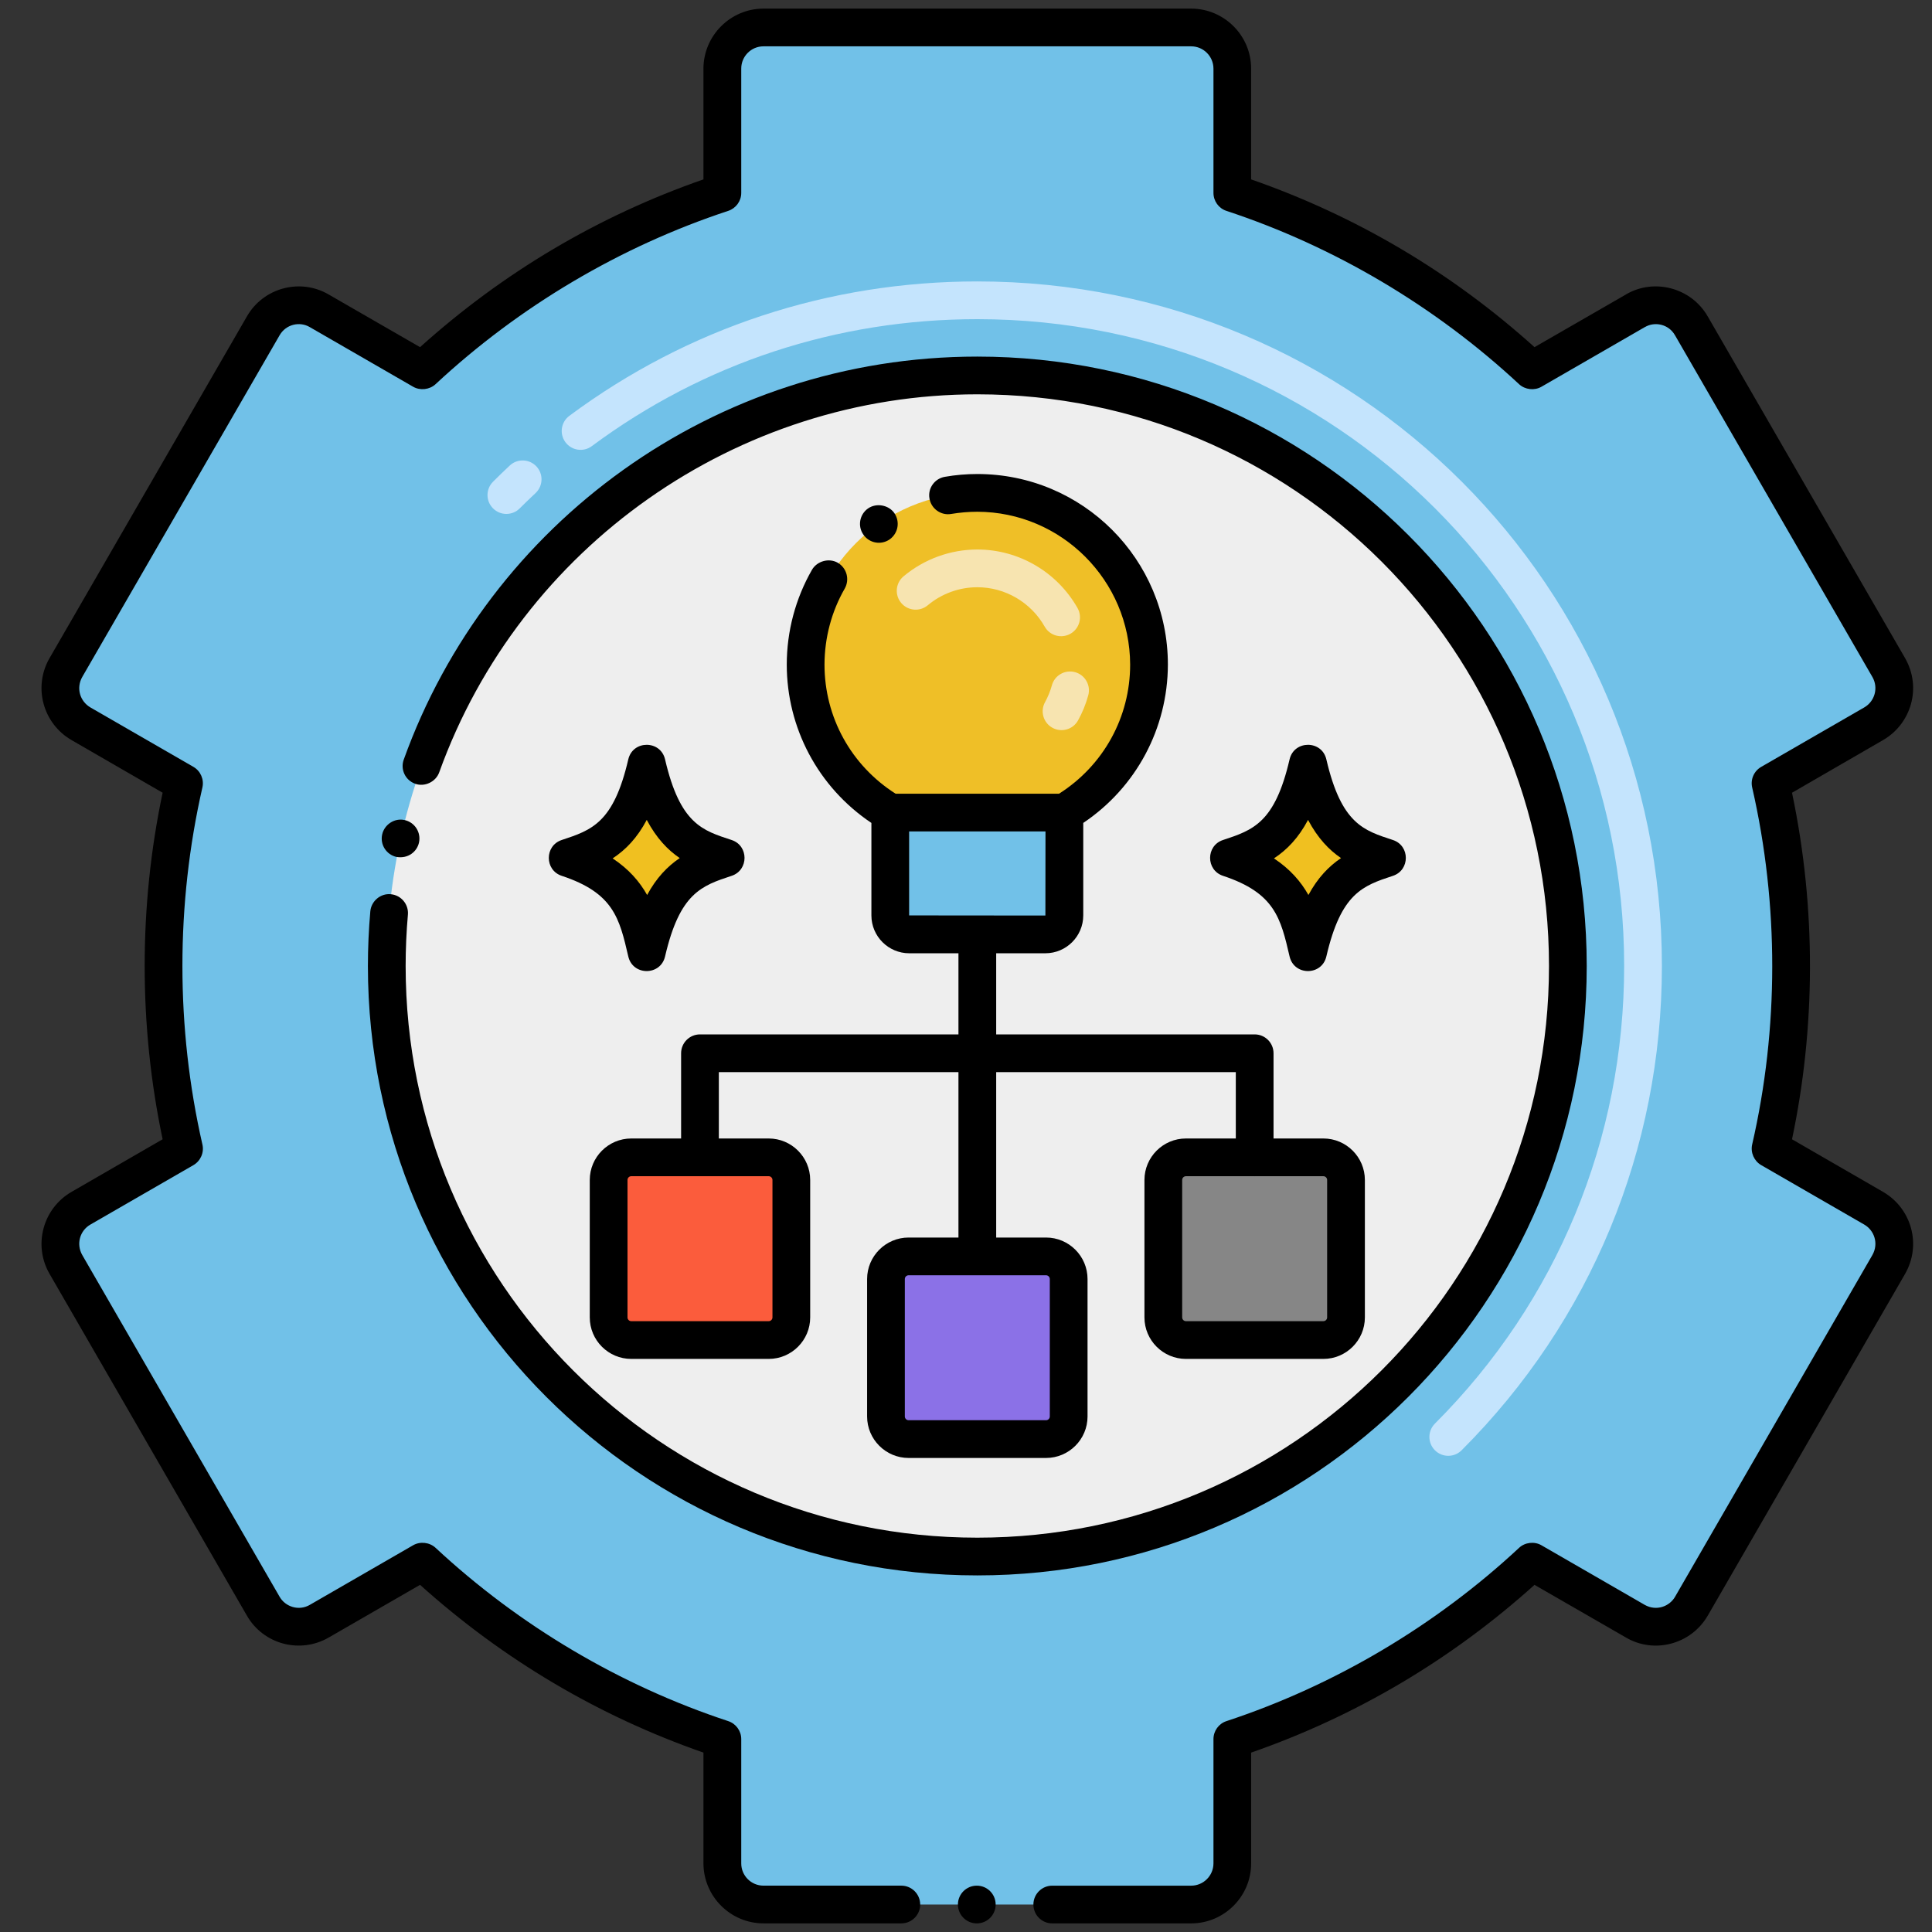 <?xml version="1.0" encoding="UTF-8"?>
<svg xmlns="http://www.w3.org/2000/svg" xmlns:xlink="http://www.w3.org/1999/xlink" version="1.1" id="Layer_1" x="0px" y="0px" viewBox="0 0 256 256" xml:space="preserve">
<rect x="0" y="0" width="256" height="256" fill="#333333" stroke="none"/>
<g>
</g>
<g>
	<g>
		<g>
			<g>
				<path fill="#71C1E8" d="M248.275,160.098l-13.662-7.886c3.631-15.866,3.619-32.582,0-48.425l13.662-7.886      c2.605-1.509,3.501-4.833,1.992-7.45l-26.145-45.266c-1.497-2.617-4.833-3.513-7.426-2.004l-13.698,7.898      c-11.257-10.479-24.766-18.59-39.713-23.516V9.084c0-3.018-2.44-5.446-5.446-5.446h-56.676c-3.006,0-5.446,2.428-5.446,5.446      v16.479C80.769,30.49,67.26,38.601,56.003,49.08l-13.698-7.898c-2.593-1.509-5.929-0.613-7.426,2.004L8.733,88.452      c-1.509,2.617-0.613,5.941,1.992,7.45l13.662,7.886c-3.631,15.866-3.619,32.582,0,48.425l-13.662,7.886      c-2.605,1.509-3.501,4.833-1.992,7.45l26.145,45.277c1.497,2.605,4.833,3.501,7.426,1.992l13.698-7.898      c11.257,10.479,24.766,18.589,39.713,23.516v16.479c0,3.018,2.44,5.446,5.446,5.446h56.676c3.006,0,5.446-2.428,5.446-5.446      v-16.479c14.947-4.928,28.456-13.037,39.713-23.516l13.698,7.898c2.593,1.509,5.929,0.613,7.426-1.992l26.145-45.277      C251.776,164.932,250.88,161.607,248.275,160.098z"></path>
			</g>
		</g>
		<g>
			<path fill="#C4E4FD" d="M190.135,192.17c-0.977-0.976-0.977-2.559,0-3.535c16.169-16.171,25.074-37.705,25.074-60.636     c0-47.445-38.258-85.708-85.71-85.708c-18.594,0-36.257,5.817-51.079,16.823c-1.107,0.825-2.675,0.592-3.497-0.517     c-0.823-1.108-0.592-2.674,0.517-3.497c15.69-11.651,34.385-17.81,54.06-17.81c50.207,0,90.71,40.492,90.71,90.708     c0,24.267-9.425,47.057-26.539,64.171C192.693,193.147,191.111,193.147,190.135,192.17z M65.33,67.365     c-0.977-0.977-0.977-2.559,0-3.535c0.729-0.73,1.469-1.445,2.217-2.145c1.011-0.942,2.593-0.887,3.534,0.12     c0.942,1.01,0.889,2.591-0.12,3.534c-0.707,0.66-1.405,1.336-2.096,2.025C67.889,68.342,66.307,68.342,65.33,67.365z"></path>
		</g>
		<g>
			<circle fill="#EEEEEE" cx="129.5" cy="128" r="78.25"></circle>
		</g>
		<g>
			<path fill="#71C1E8" d="M141.036,107.671v13.625c0,1.39-1.126,2.516-2.516,2.516h-18.04c-1.39,0-2.516-1.127-2.516-2.516v-13.625     H141.036z"></path>
		</g>
		<g>
			<path fill="#EFBF27" d="M152.246,88.058c0,8.354-4.504,15.65-11.21,19.613h-23.073c-6.706-3.963-11.21-11.259-11.21-19.613     c0-12.568,10.178-22.746,22.746-22.746S152.246,75.49,152.246,88.058z"></path>
		</g>
		<g>
			<g>
				<g>
					<path d="M170.877,126.738c-1.175-5.068-1.952-8.416-8.821-10.686c-2.284-0.754-2.279-3.995,0-4.748       c3.987-1.317,6.868-2.269,8.821-10.686c0.597-2.566,4.272-2.573,4.871,0c2,8.617,5,9.425,8.821,10.687       c2.284,0.754,2.279,3.994,0,4.747c-3.988,1.318-6.869,2.271-8.821,10.686C175.15,129.315,171.475,129.316,170.877,126.738z"></path>
				</g>
				<g>
					<path fill="#F0C020" d="M177.693,113.701c-1.63,1.1-3.09,2.61-4.32,4.89c-0.99-1.76-2.41-3.42-4.57-4.85       c1.72-1.13,3.24-2.69,4.52-5.1C174.622,111.091,176.132,112.641,177.693,113.701z"></path>
				</g>
			</g>
			<g>
				<g>
					<path d="M83.252,126.738c-1.175-5.068-1.952-8.416-8.821-10.686c-2.284-0.754-2.279-3.995,0-4.748       c3.987-1.317,6.868-2.269,8.821-10.686c0.597-2.566,4.272-2.573,4.871,0c2,8.617,5,9.425,8.821,10.687       c2.284,0.754,2.279,3.994,0,4.747c-3.988,1.318-6.869,2.271-8.821,10.686C87.525,129.315,83.85,129.316,83.252,126.738z"></path>
				</g>
				<g>
					<path fill="#F0C020" d="M90.068,113.701c-1.63,1.1-3.09,2.61-4.32,4.89c-0.99-1.76-2.41-3.42-4.57-4.85       c1.72-1.13,3.24-2.69,4.52-5.1C86.997,111.091,88.507,112.641,90.068,113.701z"></path>
				</g>
			</g>
		</g>
		<g>
			<path fill="#F7E4B0" d="M139.449,96.433c-1.208-0.669-1.644-2.191-0.975-3.398c0.387-0.698,0.691-1.446,0.905-2.223     c0.365-1.33,1.734-2.114,3.073-1.747c1.331,0.365,2.113,1.741,1.747,3.073c-0.318,1.158-0.773,2.275-1.353,3.32     C142.177,96.668,140.653,97.1,139.449,96.433z M138.427,83.033c-1.822-3.221-5.242-5.221-8.927-5.221     c-2.396,0-4.729,0.849-6.569,2.39c-1.057,0.886-2.634,0.748-3.521-0.313c-0.886-1.059-0.746-2.635,0.313-3.521     c2.738-2.293,6.211-3.556,9.778-3.556c5.482,0,10.57,2.973,13.278,7.758c0.68,1.202,0.257,2.728-0.944,3.407     C140.633,84.657,139.107,84.235,138.427,83.033z"></path>
		</g>
		<g>
			<g>
				<path fill="#8B71E7" d="M138.604,190.688h-18.208c-1.657,0-3-1.343-3-3v-18.208c0-1.657,1.343-3,3-3h18.208c1.657,0,3,1.343,3,3      v18.208C141.604,189.344,140.261,190.688,138.604,190.688z"></path>
			</g>
			<g>
				<g>
					<path fill="#FB5C3C" d="M101.855,177.563H83.647c-1.657,0-3-1.343-3-3v-18.208c0-1.657,1.343-3,3-3h18.208c1.657,0,3,1.343,3,3       v18.208C104.855,176.219,103.512,177.563,101.855,177.563z"></path>
				</g>
				<g>
					<path fill="#868686" d="M175.353,177.563h-18.208c-1.657,0-3-1.343-3-3v-18.208c0-1.657,1.343-3,3-3h18.208       c1.657,0,3,1.343,3,3v18.208C178.353,176.219,177.01,177.563,175.353,177.563z"></path>
				</g>
			</g>
		</g>
	</g>
	<g>
		<path d="M92.75,137.063c-1.381,0-2.5,1.119-2.5,2.5v11.292h-6.603c-3.032,0-5.5,2.468-5.5,5.5v18.208c0,3.032,2.468,5.5,5.5,5.5    h18.208c3.032,0,5.5-2.468,5.5-5.5v-18.208c0-3.032-2.468-5.5-5.5-5.5H95.25v-8.792H127v21.917h-6.604c-3.032,0-5.5,2.468-5.5,5.5    v18.208c0,3.032,2.468,5.5,5.5,5.5h18.209c3.032,0,5.5-2.468,5.5-5.5v-18.208c0-3.032-2.468-5.5-5.5-5.5H132v-21.917h31.75v8.792    h-6.605c-3.032,0-5.5,2.468-5.5,5.5v18.208c0,3.032,2.468,5.5,5.5,5.5h18.208c3.032,0,5.5-2.468,5.5-5.5v-18.208    c0-3.032-2.468-5.5-5.5-5.5h-6.603v-11.292c0-1.381-1.119-2.5-2.5-2.5H132v-10.75h6.521c2.766,0,5.016-2.25,5.016-5.017v-12.254    c7.006-4.701,11.195-12.526,11.214-20.982c0-13.946-11.282-25.25-25.25-25.25c-1.44,0-2.88,0.12-4.3,0.37    c-1.337,0.224-2.29,1.505-2.04,2.88c0.229,1.351,1.529,2.28,2.88,2.04c1.14-0.189,2.3-0.29,3.46-0.29    c11.14,0.021,20.22,9.101,20.25,20.25c0,6.96-3.521,13.36-9.42,17.11h-21.66c-5.9-3.75-9.42-10.15-9.42-17.11    c0.01-3.55,0.93-7.03,2.68-10.069c0.68-1.2,0.271-2.73-0.92-3.421c-1.16-0.67-2.75-0.229-3.42,0.931    c-2.18,3.8-3.34,8.14-3.34,12.56c0,8.329,4.101,16.212,11.214,20.982v12.254c0,2.767,2.25,5.017,5.016,5.017H127v10.75H92.75z     M102.355,156.354v18.208c0,0.275-0.225,0.5-0.5,0.5H83.647c-0.275,0-0.5-0.225-0.5-0.5v-18.208c0-0.275,0.225-0.5,0.5-0.5h9.073    c0.01,0,0.019,0.003,0.029,0.003s0.019-0.003,0.029-0.003h9.076C102.131,155.854,102.355,156.079,102.355,156.354z     M139.104,169.479v18.208c0,0.275-0.225,0.5-0.5,0.5h-18.209c-0.275,0-0.5-0.225-0.5-0.5v-18.208c0-0.275,0.225-0.5,0.5-0.5    h18.209C138.88,168.979,139.104,169.204,139.104,169.479z M175.853,156.354v18.208c0,0.275-0.225,0.5-0.5,0.5h-18.208    c-0.275,0-0.5-0.225-0.5-0.5v-18.208c0-0.275,0.225-0.5,0.5-0.5h9.076c0.01,0,0.019,0.003,0.029,0.003s0.019-0.003,0.029-0.003    h9.073C175.628,155.854,175.853,156.079,175.853,156.354z M120.464,121.296v-11.124h18.069l-0.013,11.141L120.464,121.296z"></path>
	</g>
	<g>
		<path d="M117.89,71.47c1.146-0.827,1.387-2.367,0.61-3.49c-0.76-1.08-2.391-1.37-3.48-0.609c-1.13,0.79-1.41,2.359-0.609,3.479    C115.175,71.964,116.729,72.271,117.89,71.47z"></path>
	</g>
	<g>
		<path d="M49.069,120.76c-0.21,2.4-0.319,4.84-0.319,7.24c0,44.543,36.078,80.75,80.75,80.75c44.641,0,80.75-36.187,80.75-80.75    c0-44.575-36.095-80.75-80.75-80.75c-34.879,0-64.778,22.16-76,53.399c-0.46,1.257,0.155,2.707,1.51,3.2    c1.26,0.46,2.74-0.25,3.19-1.51c10.79-29.96,39.439-50.09,71.3-50.09c41.875,0,75.75,33.886,75.75,75.75    c0,41.857-33.888,75.75-75.75,75.75c-41.864,0-75.75-33.886-75.75-75.75c0-2.25,0.1-4.54,0.3-6.8c0.12-1.37-0.9-2.591-2.27-2.71    C50.43,118.35,49.189,119.399,49.069,120.76z"></path>
	</g>
	<g>
		<path d="M55.52,111.64c0.29-1.35-0.56-2.68-1.91-2.979c-1.329-0.301-2.68,0.59-2.97,1.909c-0.3,1.341,0.55,2.681,1.9,2.98    C54.084,113.81,55.254,112.849,55.52,111.64z"></path>
	</g>
	<g>
		<circle cx="129.43" cy="252.359" r="2.5"></circle>
	</g>
	<g>
		<path d="M252.43,87.2l-26.14-45.261c-2.206-3.848-7.144-5.1-10.83-2.93c-0.01,0-0.01,0-0.01,0.01L203.33,46    c-11-9.91-23.63-17.38-37.55-22.23V9.08c0-4.37-3.57-7.931-7.94-7.94h-56.68c-4.37,0.01-7.931,3.57-7.95,7.94V23.77    C79.3,28.609,66.67,36.09,55.66,46l-12.11-6.98c-3.789-2.211-8.68-0.876-10.84,2.92L6.569,87.2    c-2.212,3.828-0.874,8.672,2.9,10.859l12.08,6.98c-3.173,15.037-3.173,30.858,0,45.92l-12.07,6.97    c-3.767,2.174-5.13,7.03-2.91,10.87l26.141,45.27c2.194,3.827,7.061,5.102,10.85,2.91L55.66,210    c11.01,9.899,23.64,17.38,37.55,22.229v14.69c0.02,4.37,3.58,7.93,7.95,7.939h18.27c1.38,0,2.5-1.119,2.5-2.5    c0-1.38-1.12-2.5-2.5-2.5h-18.27c-1.62,0-2.94-1.319-2.94-2.939v-16.48c0-1.08-0.7-2.04-1.72-2.38    c-14.3-4.71-27.72-12.66-38.79-22.97c-0.79-0.73-2.03-0.87-2.96-0.34l-13.69,7.899c-1.454,0.855-3.254,0.264-4.01-1.069    l-26.15-45.28c-0.83-1.47-0.316-3.235,1.08-4.04l13.66-7.88c0.94-0.55,1.43-1.67,1.18-2.73c-3.531-15.47-3.534-31.826,0-47.31    c0.24-1.061-0.239-2.17-1.18-2.72l-13.66-7.88c-1.386-0.814-1.916-2.561-1.08-4.04L37.04,44.439c0.839-1.474,2.67-1.884,4-1.1    l13.71,7.91c0.93,0.529,2.17,0.39,2.96-0.34C68.79,40.59,82.2,32.649,96.5,27.939c1.02-0.34,1.72-1.3,1.72-2.38V9.08    c0-1.62,1.32-2.94,2.94-2.94h56.68c1.62,0,2.94,1.32,2.95,2.94V25.56c0,1.08,0.689,2.04,1.71,2.38    c14.3,4.71,27.71,12.66,38.79,22.971c0.79,0.729,2.029,0.869,2.95,0.34l13.71-7.91h0.01c1.298-0.767,3.138-0.405,3.99,1.09    L248.1,89.7c0.832,1.439,0.316,3.235-1.08,4.04l-13.66,7.88c-0.949,0.55-1.43,1.649-1.189,2.72c3.568,15.583,3.526,31.987,0,47.31    c-0.24,1.061,0.25,2.181,1.189,2.73l13.66,7.88c1.332,0.768,1.943,2.512,1.08,4.04l-26.14,45.27    c-0.739,1.292-2.468,1.949-4.01,1.091l-13.71-7.91c-0.921-0.53-2.171-0.391-2.95,0.34c-11.07,10.31-24.49,18.26-38.79,22.97    c-1.021,0.34-1.71,1.3-1.71,2.38v16.48c-0.01,1.62-1.33,2.939-2.95,2.939h-18.41c-1.38,0-2.5,1.12-2.5,2.5    c0,1.381,1.12,2.5,2.5,2.5c0.01,0,0.01,0,0.021,0h18.39c4.37-0.01,7.94-3.569,7.94-7.939v-14.69    c13.92-4.85,26.55-12.33,37.55-22.229l12.12,6.979c3.714,2.186,8.616,0.928,10.84-2.91l26.14-45.27    c2.212-3.853,0.869-8.674-2.91-10.87l-12.069-6.97c3.082-14.612,3.262-30.418,0-45.92l12.069-6.98    C253.229,95.918,254.679,91.118,252.43,87.2z"></path>
	</g>
</g>
</svg>
